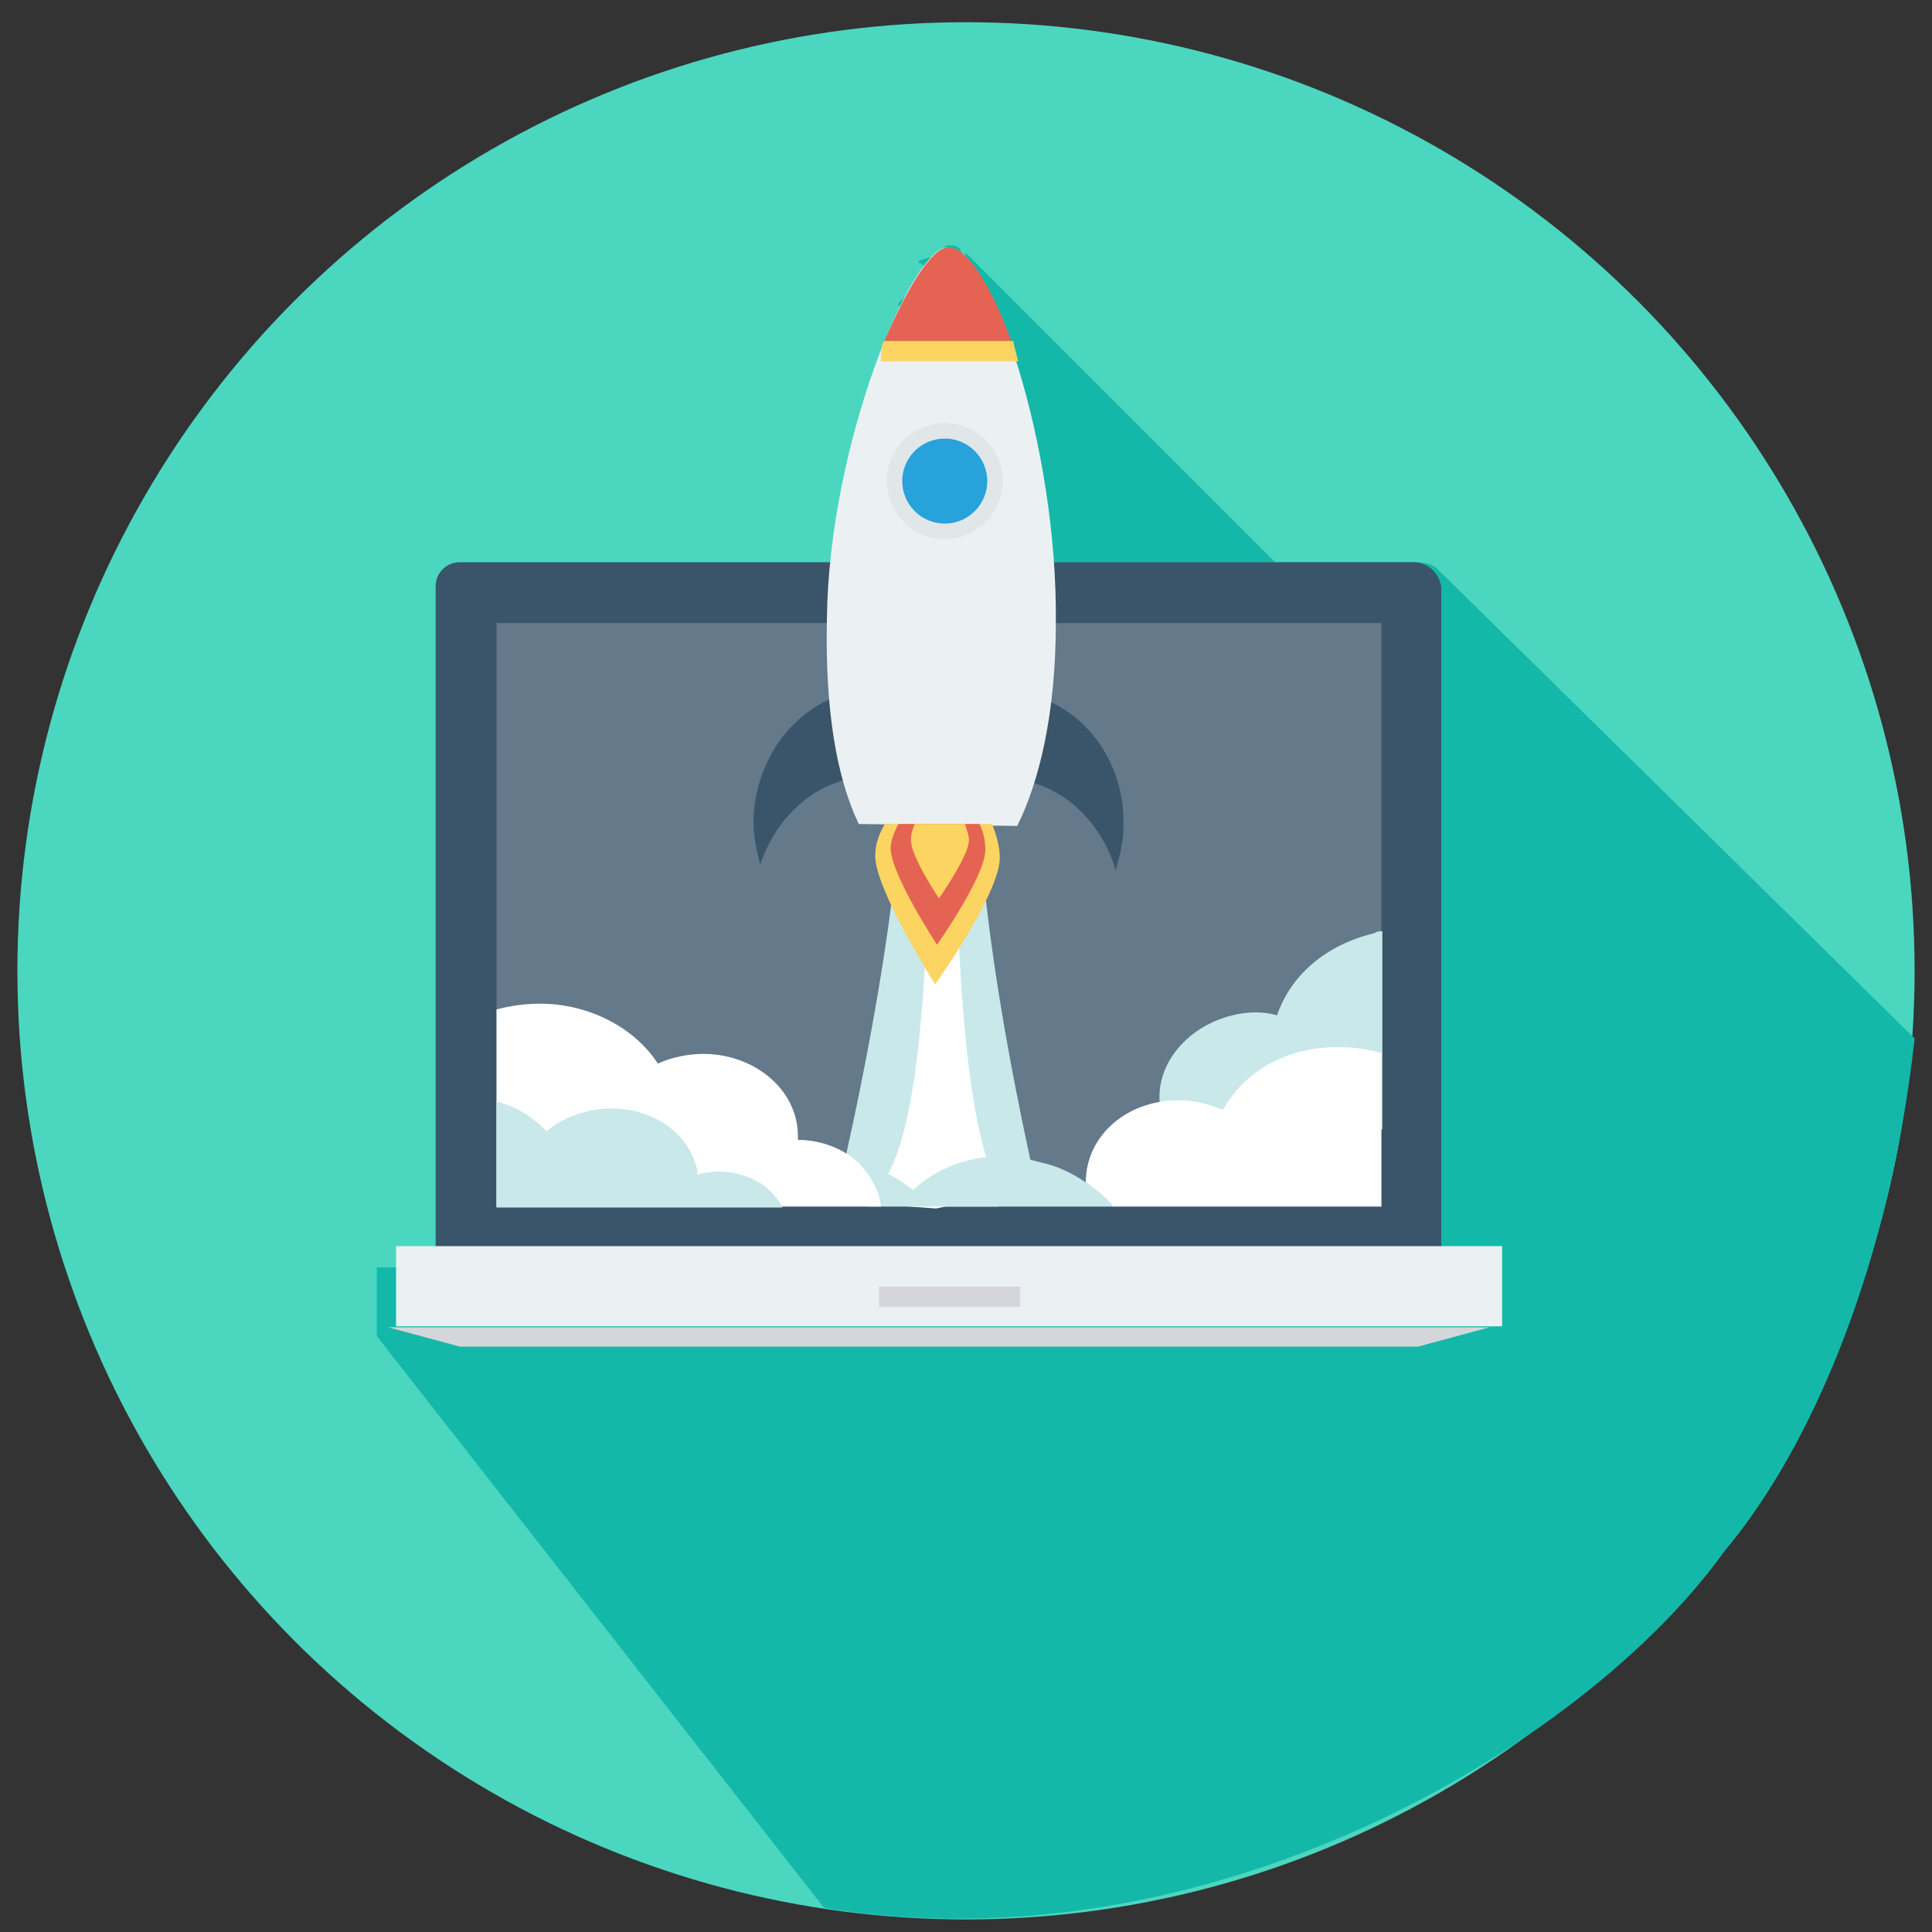 <svg version="1.1" id="Layer_1" xmlns="http://www.w3.org/2000/svg" x="0" y="0" viewBox="0 0 200 200" style="enable-background:new 0 0 200 200" xml:space="preserve"><rect x="0" y="0" width="200" height="200" fill="#333333" stroke="none"/><style>.st0{display:none}.st1{display:inline}.st2,.st3{fill:#fff}.st3{display:inline}.st4,.st7{fill:none;stroke:#fff;stroke-width:3;stroke-miterlimit:10}.st7{stroke:#ed7e8b;stroke-width:4}.st9{fill:#1f8ac0}.st10{fill:#d7dde6}.st11{fill:#3a5c91}.st13{fill:#ffd599}.st15{fill:#a4e4ff}.st16{display:inline;fill:#ccf0ff}.st18{opacity:.2;fill:#fff;enable-background:new}.st20{fill:#ff9797}.st21{fill:#de7474}.st22{fill:#cfecf4}.st23{fill:#c2ddf3}.st24{opacity:.1;enable-background:new}.st31,.st34{display:inline;fill:#3a5c91}.st34{fill:#417aaa}.st37{fill:#64798a}.st38{fill:#2f4859}.st39{fill:#3a556a}.st40{fill:#fcd462}.st45{fill:#ebf0f3}.st46{fill:#d5d6db}.st48{fill:#c9e8ea}.st51{fill:#e56353}</style><circle cx="100" cy="100.5" r="98.2" style="fill:#4bd6c0"/><path d="M146.8 58.2H132l-31.9-31.9c0-.2-.2-.2-.2.6h-.2c-.2-1.1-.4-1.3-.6-1.3-.2-.2-.4-.2-.8-.2-.2 0-.4 0-.6.2-.3.4-.5.4-.7 1.4h-.2c-.2-.6-.4-.4-1.7 0v.2c.8.2.4.6.2 1s-.6.8-.8 1.5c-.2.4-1.5 1.7-1.5 1.7v.2l2.1 1.9v-.2c-.2.6-.7 1.2-.9 2.1-2.6 6.2-5 14.6-5.9 22.9H47.9c-1.5 0-2.7 1.2-2.7 2.7v70.2H39v7.1l46.3 59.2c39.3 6.5 78.5-16.4 93.2-36.9 9.4-11.2 17.2-30.4 19.7-53.1l-49.5-48.7c-.7-.6-1.9-.6-1.9-.6z" style="fill:#14b8a9;enable-background:new"/><path class="st39" d="M146.3 58.2H47.6c-1.4 0-2.5 1.1-2.5 2.5v70.4h104.1V60.8c-.2-1.5-1.4-2.6-2.9-2.6z"/><path class="st37" d="M51.4 64.5H143v60.4H51.4z"/><path class="st45" d="M41 129h114.5v8.3H41z"/><path class="st46" d="M154.2 137.4h-114l7.4 2h99.2zM91 133.2h14.6v2.1H91z"/><ellipse cx="97.2" cy="78.2" rx="1.7" ry="1.2" style="fill:#bfbdbd"/><path class="st48" d="M103 62.4H92s6 12.1-5.2 60.6l8.5.2 3.5.2 8.7.4C96.4 75.1 103 62.4 103 62.4z"/><path class="st2" d="m99.3 62-2.1.2V62l-1.7-.4s3.1 53.3-4.6 61.4l.4 1.7 5.6.4 1-.2h5.4l1.2-.2c-7.7-7.9-5.2-62.7-5.2-62.7z"/><path class="st48" d="M132.2 105.1c-1.4-.4-3-.4-4.6 0-5 1.2-8.4 5.6-7.4 10v.4c-2.4.6-4.2 2-5.4 3.6-.8 1.4-1.2 3-1 4.4l9.6-2.2 19.7-4.4V96.4c-.2 0-.6 0-.8.2-5.1 1.2-8.7 4.4-10.1 8.5z"/><path class="st2" d="M126.6 114.9c-1.5-.6-2.9-1-4.6-1-5.4 0-9.6 3.7-9.6 8.5 1 .8 2.1 1.7 2.7 2.5H143V109c-1.5-.4-2.9-.6-4.6-.6-5.2 0-9.6 2.5-11.8 6.5z"/><path class="st48" d="M112.4 122.4c-1.5-1-2.9-1.7-4.8-2.1-5-1.5-10 0-13.1 2.9-1.2-1-2.7-1.9-4.2-2.3-.8-.2-1.7-.4-2.5-.4 1 1.2 1.9 2.7 2.1 4.4h25.4c-.8-.9-1.9-1.9-2.9-2.5z"/><path class="st2" d="M89 120.5c-1.5-1.5-3.9-2.5-6.4-2.5v-.4c0-4.8-4.5-8.5-9.8-8.5-1.7 0-3.4.4-4.7 1-2.4-3.7-7.1-6.2-12.2-6.2-1.5 0-3 .2-4.5.6v20.4h39.8c-.2-1.7-1.1-3.2-2.2-4.4z"/><path class="st48" d="M78.9 122.6c-1.9-1.2-4.2-1.7-6.7-1v-.4c-1-4.6-6-7.3-11.2-6.2-1.7.4-3.1 1-4.4 2.1-1.5-1.5-3.1-2.5-5.2-3.1v11H81c-.5-1-1.3-1.8-2.1-2.4z"/><path class="st39" d="M115.5 90.1c.4-1.5.8-2.9.8-4.6.2-7.5-5.2-13.7-12.1-13.9l-.2 9c5.5.1 9.9 4.1 11.5 9.5zM78.7 89.5c-.4-1.5-.7-2.9-.7-4.6.2-7.5 5.8-13.5 12.5-13.5l-.2 9c-5.2-.1-9.8 3.7-11.6 9.1z"/><path class="st45" d="M105.3 85.5c2.3-4.6 4-11.7 4-21 .2-18.3-6.7-38.7-11.2-38.9-3.7 0-12.3 20.2-12.5 38.5-.2 9.4 1 16.4 3.3 21.2l16.4.2z"/><circle cx="97.8" cy="49.8" style="fill:#e1e6e9" r="6"/><circle cx="97.8" cy="49.8" style="fill:#27a2db" r="4.4"/><path class="st40" d="M91.6 85.3c-.6 1-1 2.1-1 3.3 0 3.5 6.2 13.3 6.2 13.3s6.7-9.4 6.7-13.1c0-1.2-.4-2.5-.8-3.5H91.6z"/><path class="st51" d="M93 85.3c-.4.8-.8 1.7-.8 2.5 0 2.7 4.8 10 4.8 10s5-7.1 5-9.8c0-1-.2-1.9-.6-2.7H93z"/><path class="st40" d="M94.7 85.3c-.2.4-.4 1-.4 1.7 0 1.7 2.9 6 2.9 6s3.1-4.4 3.1-6c0-.6-.2-1-.4-1.7h-5.2z"/><path class="st51" d="M98.2 25.6c-1.7 0-4.2 4-6.7 9.8l13.3.2c-2.2-6.1-4.7-10-6.6-10z"/><path class="st40" d="M104.9 35.3H91.6c-.2 0-.4.4-.4 2.1h14.2c-.3-1.2-.5-1.9-.5-2.1z"/></svg>